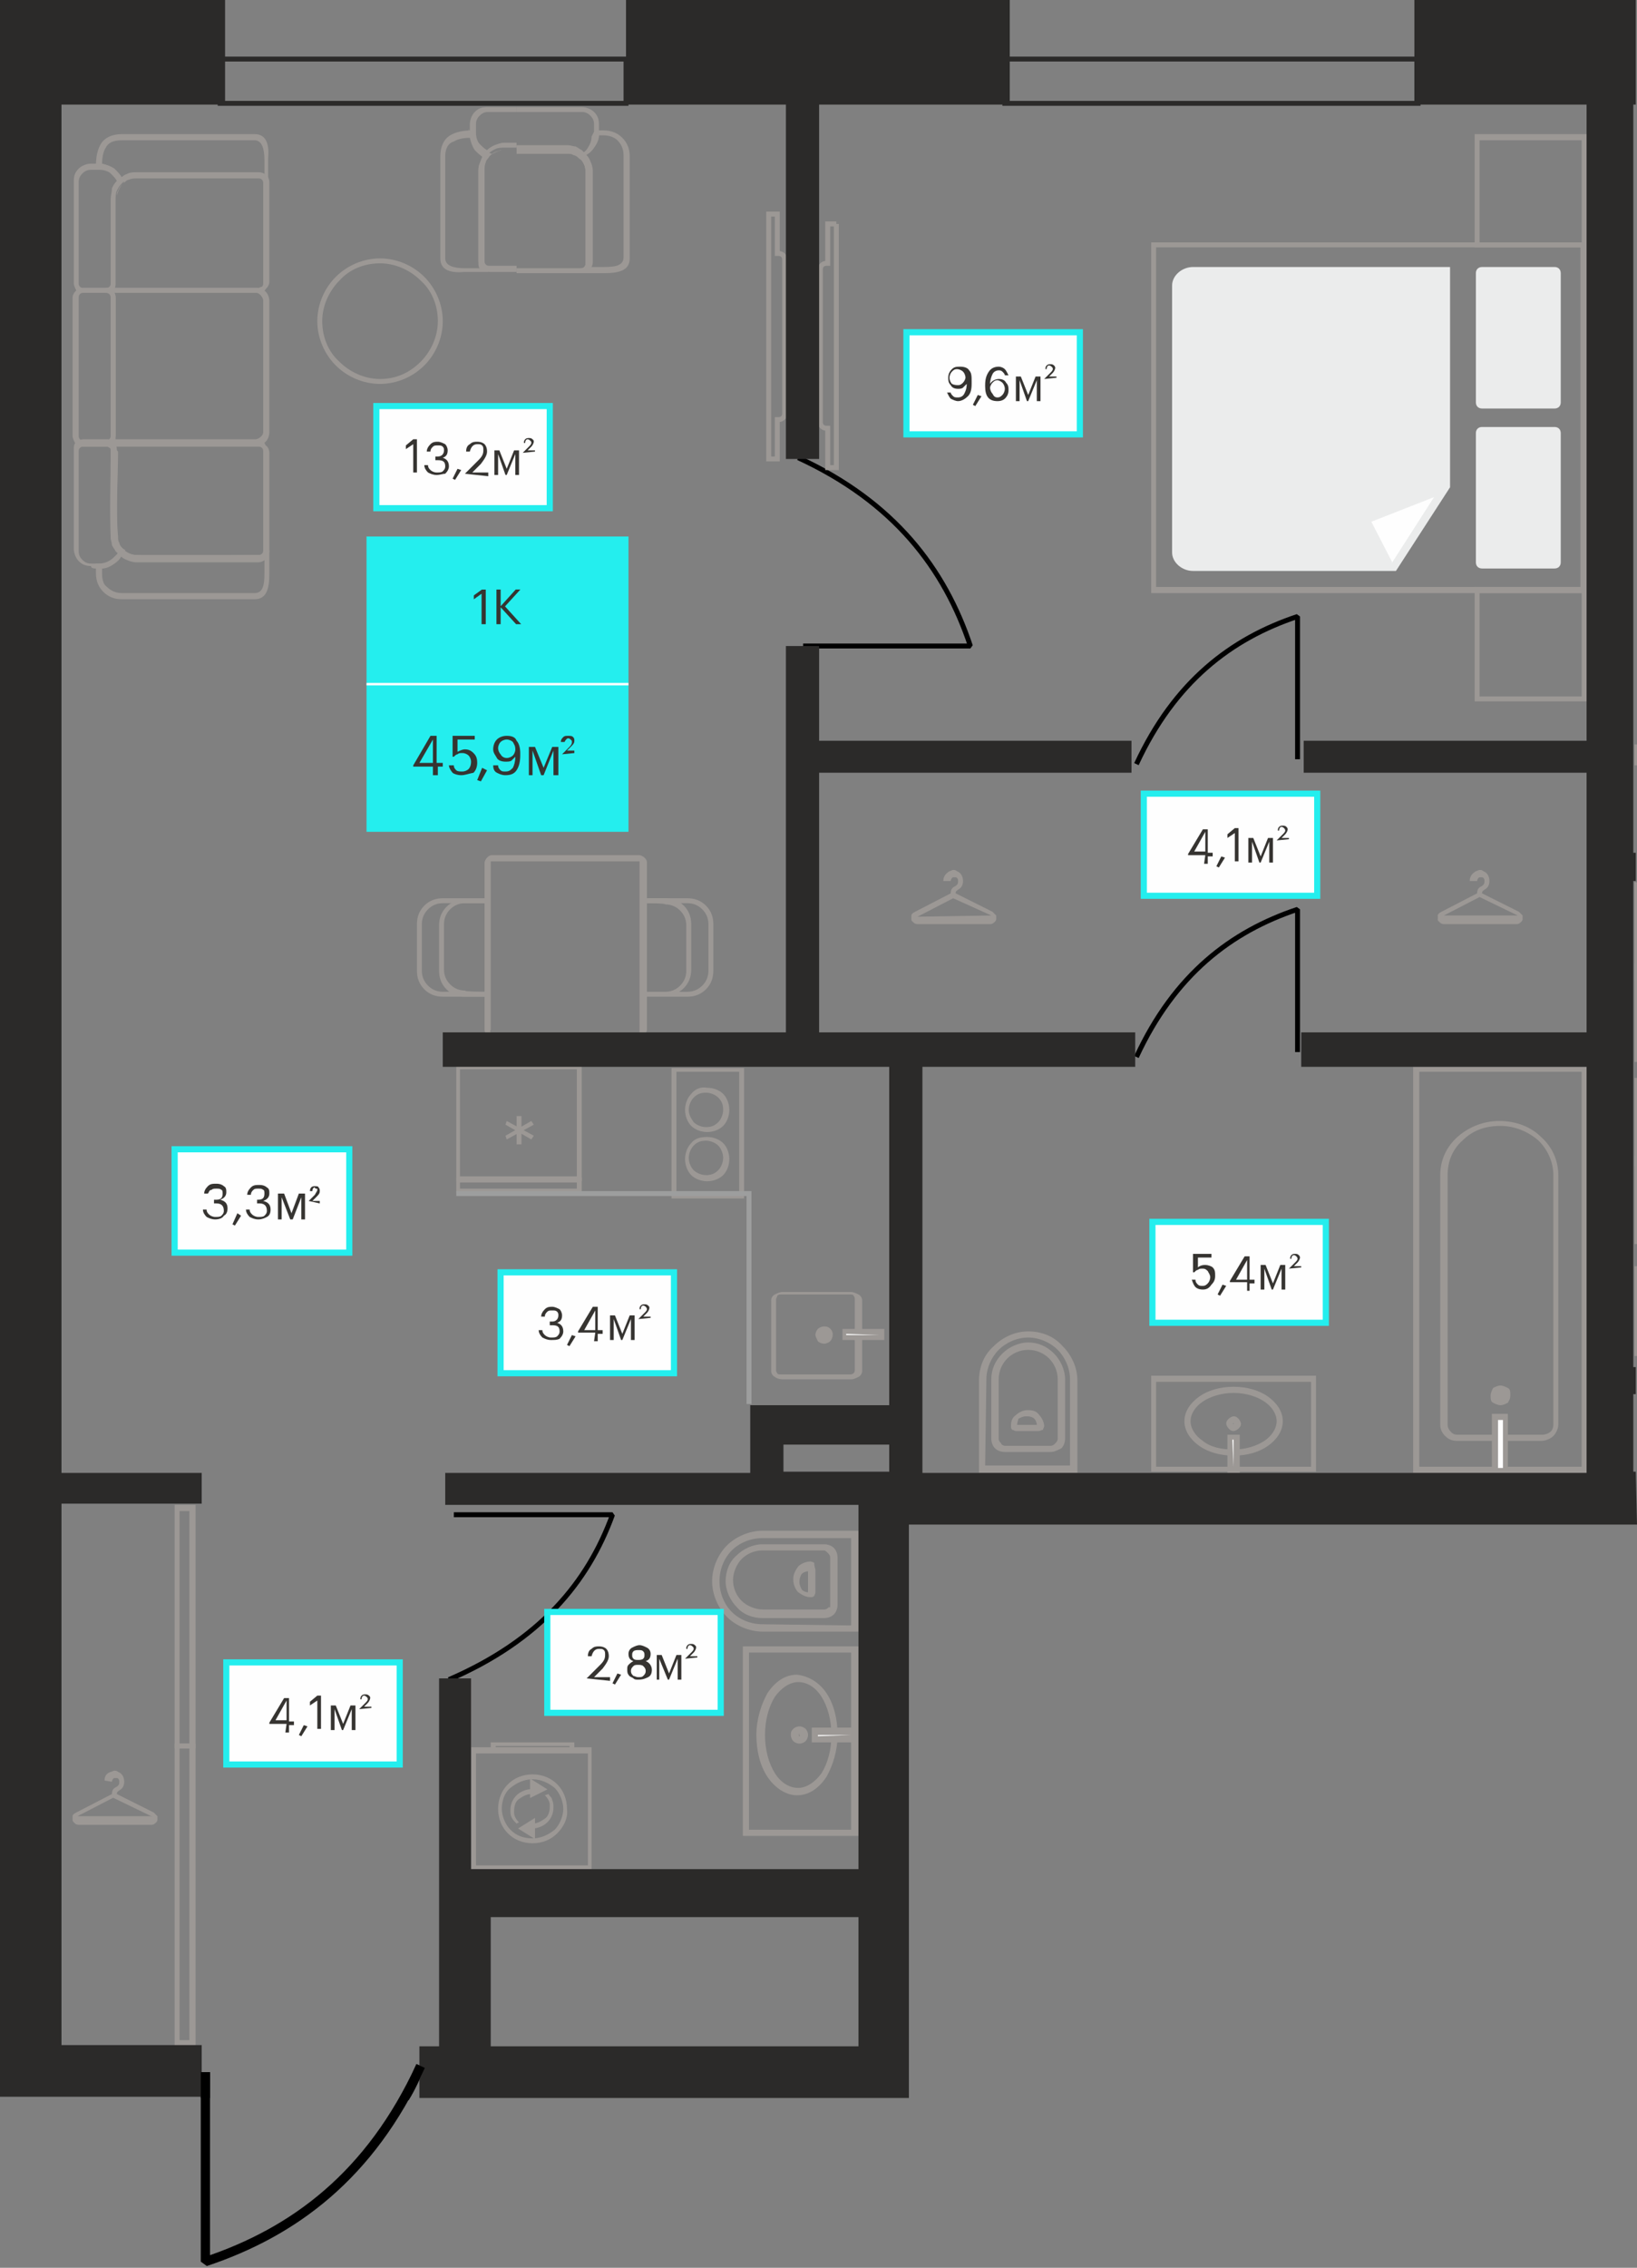 <?xml version="1.0" encoding="UTF-8"?><svg id="_Слой_1" data-name="Слой 1" xmlns="http://www.w3.org/2000/svg" xmlns:xodm="http://www.corel.com/coreldraw/odm/2003" version="1.1" viewBox="0 0 133.1 184.3"><rect x="0" y="0" width="133.1" height="184.3" fill="#808080" stroke="none"/><defs><style>.cls-1 {
        fill: #24eeee;
      }

      .cls-1, .cls-2, .cls-3, .cls-4, .cls-5, .cls-6, .cls-7 {
        stroke-width: 0px;
      }

      .cls-8 {
        stroke-width: .75px;
      }

      .cls-8, .cls-9, .cls-10, .cls-11 {
        fill: none;
        stroke-miterlimit: 1.553;
      }

      .cls-8, .cls-11 {
        stroke: #000;
      }

      .cls-2 {
        fill: #2b2a29;
      }

      .cls-2, .cls-3, .cls-5 {
        fill-rule: evenodd;
      }

      .cls-9, .cls-12 {
        stroke: #9c9895;
      }

      .cls-9, .cls-12, .cls-10, .cls-11 {
        stroke-width: .4px;
      }

      .cls-3, .cls-7, .cls-13, .cls-14 {
        fill: #fefefe;
      }

      .cls-4 {
        fill: #363431;
      }

      .cls-12, .cls-6 {
        fill: #9c9895;
      }

      .cls-12, .cls-13, .cls-14 {
        stroke-miterlimit: 10;
      }

      .cls-10 {
        stroke: #9d9e9e;
      }

      .cls-5 {
        fill: #ebecec;
      }

      .cls-15 {
        isolation: isolate;
      }

      .cls-13 {
        stroke-width: .5px;
      }

      .cls-13, .cls-14 {
        stroke: #24eeee;
      }

      .cls-14 {
        stroke-width: .5px;
      }</style></defs><g id="_Слой_1-2" data-name="Слой_1"><g id="_2651335973088" data-name=" 2651335973088"><g><path class="cls-2" d="M18.1,8.2h32.6v-3.2H18.1v3.2ZM17.7,8.6h33.4v-4H17.7v4Z"/><path class="cls-2" d="M81.9,8.2h33.1v-3.2h-33.1v3.2ZM81.5,8.6h34v-4h-34v4Z"/></g><path class="cls-8" d="M16.7,168.4v2.1M32.9,170.5c.5-.8.9-1.7,1.3-2.6"/><path class="cls-11" d="M36.9,123.1h12.9c-2,5.5-5.9,10.2-13.3,13.4"/><path class="cls-11" d="M65.3,52.5h13.6c-2.1-6.3-6.2-11.7-14-15.3"/><path class="cls-11" d="M105.5,61.7v-11.6c-5.4,1.8-10,5.3-13.1,12"/><path class="cls-11" d="M105.5,85.5v-11.6c-5.4,1.8-10,5.3-13.1,12"/><polygon class="cls-6" points="0 66.3 0 66.3 0 68 0 68 0 66.3"/><g><path class="cls-6" d="M128.6,48.2h-8.3v8.4h8.3v-8.4ZM120.1,47.7h9v9.3h-9.2v-9.3c-.1,0,.2,0,.2,0Z"/><path class="cls-6" d="M128.6,11.4h-8.3v8.3h8.3v-8.3ZM120.1,10.9h9v9.2h-9.2v-9.2c-.1,0,.2,0,.2,0Z"/><path class="cls-6" d="M128.6,20.1h-34.6v27.6h34.5v-27.6h.1ZM93.8,19.7h35.2v28.5h-35.4v-28.5h.2Z"/><path class="cls-5" d="M126.4,46.2h-5.9c-.3,0-.5-.2-.5-.5v-10.5c0-.3.2-.5.5-.5h5.9c.3,0,.5.2.5.5v10.5c0,.3-.2.5-.5.5Z"/><path class="cls-5" d="M126.4,33.2h-5.9c-.3,0-.5-.2-.5-.5v-10.5c0-.3.2-.5.5-.5h5.9c.3,0,.5.2.5.5v10.5c0,.3-.2.5-.5.5Z"/><path class="cls-5" d="M113.5,46.4h-16.5c-.9,0-1.7-.7-1.7-1.5v-21.7c0-.8.8-1.5,1.7-1.5h20.9v17.9l-4.4,6.8h0Z"/><path class="cls-3" d="M113.2,45.7l3.4-5.3-5.1,2,1.7,3.3c-.1.1,0,.1,0,0h0Z"/></g><g><path class="cls-6" d="M128.8,119.7h-13.9v-33h14.1v33h-.2ZM115.4,119.2h13.2v-32.1h-13.2v32.1h0Z"/><path class="cls-6" d="M121.9,91.1h0c1.4,0,2.6.5,3.4,1.3.9.8,1.4,1.9,1.4,3.1v20.3c0,.3-.2.7-.4.9s-.6.4-1,.4h-6.8c-.4,0-.7-.1-1-.4-.2-.2-.4-.5-.4-.9v-20.3c0-1.2.5-2.3,1.4-3.1.9-.8,2.1-1.3,3.4-1.3h0ZM122,91.5h0c-1.3,0-2.3.4-3.1,1.2-.8.7-1.2,1.7-1.2,2.8v20.3c0,.2.1.4.3.6.2.2.4.2.6.2h6.8c.2,0,.5-.1.6-.2.2-.1.3-.4.3-.6v-20.3c0-1.1-.5-2.1-1.2-2.8-.8-.7-1.9-1.2-3.1-1.2h0Z"/><polygon class="cls-3" points="121.6 119.4 121.6 115.1 122.4 115.1 122.4 119.4 121.6 119.4"/><path class="cls-6" d="M121.3,119.4v-4.5h1.3v4.7h-1.3v-.2ZM121.8,115.4v3.9h.4v-3.9h-.4Z"/><path class="cls-6" d="M122.6,113.4c0-.3-.3-.6-.6-.6s-.6.3-.6.6.3.6.6.6c.3-.1.6-.3.6-.6Z"/><path class="cls-6" d="M122.3,113.4c0-.1,0-.2-.1-.2-.1-.1-.2-.1-.3-.1-.1,0-.2,0-.3.1q-.1.1-.1.2c0,.1,0,.2.1.2.1.1.2.1.3.1.1,0,.2,0,.3-.1.1,0,.1-.1.1-.2h0ZM122.6,112.8c.2.1.2.3.2.6s-.1.4-.2.6c-.2.1-.4.2-.6.2s-.4-.1-.6-.2-.2-.3-.2-.6c0-.2.1-.4.2-.6.2-.1.4-.2.6-.2.2,0,.4.1.6.2h0Z"/></g><g><path class="cls-6" d="M87.2,119.7h-7.6v-7.5c0-1.1.4-2.1,1.2-2.8.7-.7,1.7-1.2,2.8-1.2s2.1.4,2.8,1.2c.7.7,1.2,1.7,1.2,2.8v7.5h-.4ZM80.1,119.1h6.9v-7c0-.9-.4-1.8-1-2.4s-1.5-1-2.4-1-1.8.4-2.4,1-1,1.5-1,2.4l-.1,7h0Z"/><path class="cls-6" d="M85.4,118h-3.7c-.3,0-.6-.1-.8-.3s-.3-.5-.3-.8v-4.8c0-.8.3-1.5.9-2.1.5-.5,1.3-.9,2.1-.9s1.5.3,2.1.9c.5.5.9,1.3.9,2.1v4.8c0,.3-.1.6-.3.8-.4.2-.6.3-.9.3h0ZM81.7,117.5h3.7c.2,0,.3-.1.4-.2s.2-.2.2-.4v-4.8c0-.7-.3-1.3-.7-1.7s-1-.7-1.7-.7-1.3.3-1.7.7-.7,1-.7,1.7v4.8c0,.2.1.3.2.4,0,.1.2.2.3.2h0Z"/><path class="cls-6" d="M84.4,116.3h-1.8c-.1,0-.2-.1-.3-.1-.1-.1-.1-.2-.1-.3h0c0-.4.1-.7.4-.9.2-.2.6-.4.9-.4h.1c.4,0,.7.1.9.4.2.2.4.6.4.9h0c0,.1-.1.2-.1.3-.1,0-.2.1-.4.1h0ZM82.7,115.8h1.6c0-.2-.1-.4-.2-.5s-.3-.2-.6-.2h-.1c-.2,0-.4.1-.6.2,0,.1-.1.3-.1.5h0Z"/></g><g><path class="cls-6" d="M106.6,119.2v-6.9h-12.6v6.9h12.6ZM107,112.1v7.5h-13.4v-7.8h13.4v.3Z"/><path class="cls-6" d="M100.3,117.8c1,0,1.9-.3,2.5-.7.6-.4,1-1,1-1.6s-.4-1.2-1-1.6-1.5-.7-2.5-.7-1.9.3-2.5.7c-.6.4-1,1-1,1.6s.4,1.2,1,1.6c.6.5,1.5.7,2.5.7ZM103.1,117.5c-.7.5-1.7.8-2.8.8s-2.1-.3-2.8-.8c-.7-.5-1.2-1.2-1.2-2s.5-1.5,1.2-2,1.7-.8,2.8-.8,2.1.3,2.8.8c.7.5,1.2,1.2,1.2,2,0,.8-.5,1.5-1.2,2Z"/><polygon class="cls-3" points="100.6 119.4 100.6 116.8 100 116.8 100 119.4 100.6 119.4"/><path class="cls-6" d="M100.3,119.2v-2.2h-.1l.1,2.2h0ZM100.8,116.8v2.9h-1v-3.1h1v.2Z"/><path class="cls-6" d="M100.7,115.7c0-.2-.2-.4-.4-.4s-.4.2-.4.4.2.4.4.4.4-.2.4-.4ZM100.4,115.7c0,.1-.1.1,0,0-.1.1-.2,0-.2,0,0,0,0-.1.2,0-.1-.1,0,0,0,0Z"/><path class="cls-6" d="M100.7,115.3c.1.1.2.3.2.4,0,.2-.1.3-.2.4s-.3.2-.4.2c-.2,0-.3-.1-.4-.2s-.2-.3-.2-.4c0-.2.1-.3.2-.4s.3-.2.4-.2c.2,0,.3.1.4.2h0ZM100.4,115.8h0ZM100.4,115.8h0ZM100.3,115.8h0s.1,0,0,0h0ZM100.3,115.7h0c-.1.1,0,.1,0,0h0ZM100.3,115.7h0ZM100.3,115.7h0c-.1-.1-.1,0,0,0-.1,0,0,0,0,0ZM100.3,115.7h0c.1,0,.1-.1,0,0h0ZM100.3,115.7h0c0-.1-.1-.1,0,0h0ZM100.2,115.6h0ZM100.3,115.7h0ZM100.4,115.6s-.1,0,0,0h0ZM100.4,115.8s0-.1,0,0h0ZM100.3,115.7h0c-.1,0-.1.1,0,0-.1.1,0,0,0,0Z"/></g><g><path class="cls-6" d="M69.8,124.7v7.9h-7.8c-1.1,0-2.2-.5-2.9-1.2s-1.2-1.8-1.2-2.9.5-2.2,1.2-2.9c.7-.7,1.8-1.2,2.9-1.2h7.8v.3h0ZM69.2,132.1v-7.1h-7.2c-1,0-1.9.4-2.5,1s-1,1.5-1,2.5.4,1.9,1,2.5,1.5,1,2.5,1l7.2.1h0Z"/><path class="cls-6" d="M68.1,126.6v3.8c0,.3-.1.6-.3.8-.2.2-.5.3-.8.3h-5c-.8,0-1.6-.3-2.1-.9-.5-.5-.9-1.3-.9-2.1s.3-1.6.9-2.1c.5-.5,1.3-.9,2.1-.9h5c.3,0,.6.1.8.3.2.2.3.5.3.8h0ZM67.5,130.4v-3.8c0-.2-.1-.3-.2-.4s-.2-.2-.3-.2h-5c-.7,0-1.3.3-1.7.7-.4.4-.7,1.1-.7,1.7,0,.7.3,1.3.7,1.7s1.1.7,1.7.7h5c.2,0,.3-.1.4-.2.1.1.1 0.0.1-.2h0Z"/><path class="cls-6" d="M66.3,127.6v1.8c0,.1-.1.3-.1.3-.1.1-.2.1-.3.1h0c-.4,0-.7-.2-1-.4-.2-.2-.4-.6-.4-1v-.1c0-.4.2-.7.4-1,.2-.2.6-.4,1-.4h0c.1,0,.3.1.3.1,0,.3.1.5.1.6h0ZM65.7,129.4v-1.7c-.2,0-.4.1-.5.2s-.2.4-.2.6v.1c0,.2.1.4.2.6.1.1.3.2.5.2h0Z"/></g><g><path class="cls-6" d="M69.2,134.3h-8.3v14.4h8.3v-14.4ZM60.6,133.8h9.2v15.4h-9.4v-15.4h.2Z"/><path class="cls-6" d="M67.6,141c0-1.2-.3-2.3-.8-3.1s-1.2-1.2-1.9-1.2-1.4.5-1.9,1.2c-.5.8-.8,1.9-.8,3.1s.3,2.3.8,3.1,1.2,1.2,1.9,1.2,1.4-.5,1.9-1.2c.5-.8.8-1.9.8-3.1ZM67.2,137.6c.6.9.9,2.1.9,3.4s-.4,2.5-.9,3.4c-.6.9-1.4,1.5-2.4,1.5-.9,0-1.8-.6-2.4-1.5-.6-.9-.9-2.1-.9-3.4s.4-2.5.9-3.4c.6-.9,1.4-1.5,2.4-1.5.9.1,1.8.6,2.4,1.5Z"/><polygon class="cls-3" points="69.5 140.7 66.3 140.7 66.3 141.3 69.5 141.3 69.5 140.7"/><path class="cls-6" d="M69.2,141h-2.7v.1l2.7-.1h0ZM66.3,140.4h3.5v1.2h-3.8v-1.2h.3Z"/><path class="cls-6" d="M65,140.6c-.2,0-.4.2-.4.4s.2.4.4.4.4-.2.4-.4-.2-.4-.4-.4ZM65,140.9s.1.1,0,0q.1.2,0,.2t0-.2c-.1.1-.1,0,0,0Z"/><path class="cls-6" d="M64.5,140.5c.1-.1.3-.2.5-.2s.4.1.5.2c.1.1.2.3.2.5s-.1.4-.2.5-.3.2-.5.2-.4-.1-.5-.2c-.1-.1-.2-.3-.2-.5s0-.3.2-.5h0ZM65.1,140.9h0ZM65.1,140.9h0ZM65.1,141h0s0-.1,0,0h0ZM65,141l.1.1-.1-.1c.2,0,0,0,0,0ZM65,141l.1.1-.1-.1ZM65,141l-.1.1h.1v-.1ZM65,141v-.2h-.1l.1.2-.1-.1.1.1h0c.1,0,0,0,0,0ZM65,141h-.2v.1l.2-.1h0ZM64.9,141.1l.1-.1-.1.1ZM65,141l.1-.1-.1.1ZM64.9,140.9v.1h.1l-.1-.1.1.1-.1-.1h0ZM65.1,140.9h0ZM65,141v.2h.1l-.1-.2Z"/></g><g><path class="cls-6" d="M38.7,151.6h9.1v-9.1h-9.1s0,9.1,0,9.1ZM47.9,151.9h-9.6v-9.9h9.8v9.9h-.2Z"/><path class="cls-6" d="M43.3,149.4c.7,0,1.3-.3,1.8-.7.4-.4.7-1.1.7-1.7s-.3-1.3-.7-1.7c-.5-.4-1.1-.7-1.8-.7s-1.3.3-1.8.7-.7,1.1-.7,1.7.3,1.3.7,1.7c.5.5,1.1.7,1.8.7h0ZM45.3,149c-.5.5-1.2.8-2,.8s-1.5-.3-2-.8-.8-1.2-.8-2,.3-1.5.8-2,1.2-.8,2-.8,1.5.3,2,.8.8,1.2.8,2c.1.8-.3,1.5-.8,2h0Z"/><path class="cls-6" d="M42,148.2c-.2-.2-.3-.3-.4-.5-.1-.2-.1-.4-.1-.6,0-.5.2-.9.5-1.2s.8-.5,1.2-.5v.4c-.4,0-.7.2-1,.4s-.4.6-.4,1c0,.2,0,.3.1.5s.2.3.3.4l-.2.1h0ZM44.6,145.8c.1.2.3.3.3.5.1.2.1.4.1.6,0,.5-.2.9-.5,1.2s-.8.5-1.2.5v-.4c.4,0,.7-.2,1-.4s.4-.6.4-1c0-.2,0-.3-.1-.5s-.2-.3-.3-.4l.3-.1h0Z"/><path class="cls-6" d="M40.3,142h6v-.1h-6v.1ZM46.5,142.4h-6.6v-.8h6.8v.8h-.2Z"/><polygon class="cls-12" points="43.3 144.9 43.3 145.8 44.1 145.4 43.3 144.9"/><polygon class="cls-12" points="43.3 148.1 42.5 148.6 43.3 149.1 43.3 148.1"/></g><path class="cls-6" d="M76.7,71.6c0-.4.2-.6.5-.8.1,0,.2-.1.3-.1.1,0,.2,0,.3.1.3.1.5.4.5.8s-.2.6-.4.7c-.1.1-.2.1-.2.3l3,1.5.3.3v.3c0,.1-.1.2-.1.2-.1.1-.2.2-.4.2h-5.9c-.2,0-.3-.1-.4-.2s-.1-.1-.1-.2v-.3c0-.1.1-.2.3-.3l2.9-1.5c0-.4.2-.5.4-.6.1-.1.2-.1.2-.4,0-.2-.1-.3-.2-.3h-.2c-.1,0-.2.2-.2.3h-.6ZM80.6,74.4l-3.1-1.4-2.9,1.5h0l6-.1h0q0,.1,0,0h0q0,.1,0,0h0Z"/><path class="cls-6" d="M36,26.1c0,1.4-.6,2.7-1.5,3.6s-2.2,1.5-3.6,1.5-2.7-.6-3.6-1.5-1.5-2.2-1.5-3.6.6-2.7,1.5-3.6,2.2-1.5,3.6-1.5,2.7.6,3.6,1.5,1.5,2.2,1.5,3.6h0ZM34.2,29.4c.8-.8,1.4-2,1.4-3.3s-.5-2.5-1.4-3.3c-.8-.8-2-1.4-3.3-1.4s-2.5.5-3.3,1.4c-.8.8-1.4,2-1.4,3.3s.5,2.5,1.4,3.3c.8.8,2,1.4,3.3,1.4s2.4-.5,3.3-1.4Z"/><g><path class="cls-6" d="M52,84.3h-12c-.1,0-.3-.1-.4-.2-.1-.1-.2-.2-.2-.4v-13.6c0-.1.1-.3.2-.4.1-.1.2-.2.4-.2h12c.1,0,.3.1.4.2.1.1.2.2.2.4v13.6c0,.1-.1.3-.2.4-.2.1-.3.2-.4.2h0ZM39.9,83.9h12.1v-13.9h-12.1v13.7q-.1.1,0,.2h0Z"/><g id="_2646449695344" data-name=" 2646449695344"><path class="cls-6" d="M39.8,73.2v7.8h-3.8c-.6,0-1.1-.2-1.5-.6s-.6-.9-.6-1.5v-3.8c0-.6.2-1.1.6-1.5.4-.4.9-.6,1.5-.6h3.8v.2h0ZM39.4,80.6v-7.2h-3.4c-.5,0-.9.2-1.2.5s-.5.7-.5,1.2v3.8c0,.5.2.9.5,1.2.3.3.7.5,1.2.5h3.4Z"/><path class="cls-6" d="M39.8,73.2v7.8h-2c-.6,0-1.1-.2-1.5-.6s-.6-.9-.6-1.5v-3.7c0-.6.2-1.1.6-1.5s.9-.6,1.5-.6l2,.1c0-.2,0,0,0,0ZM39.4,80.6v-7.2h-1.6c-.5,0-.9.2-1.2.5s-.5.7-.5,1.2v3.7c0,.5.2.9.5,1.2.3.3.7.5,1.2.5,0,.1,1.6.1,1.6.1Z"/><path class="cls-6" d="M52.5,73.4v7.2h3.4c.5,0,.9-.2,1.2-.5s.5-.7.5-1.2v-3.8c0-.5-.2-.9-.5-1.2-.3-.3-.7-.5-1.2-.5h-3.4ZM52.1,80.8v-7.8h3.8c.6,0,1.1.2,1.5.6s.6.9.6,1.5v3.8c0,.6-.2,1.1-.6,1.5s-.9.6-1.5.6h-3.8v-.2h0Z"/><path class="cls-6" d="M52.5,73.4v7.2h1.6c.5,0,.9-.2,1.2-.5s.5-.7.5-1.2v-3.7c0-.5-.2-.9-.5-1.2-.3-.3-.7-.5-1.2-.5,0-.1-1.6-.1-1.6-.1ZM52.1,80.8v-7.8h2c.6,0,1.1.2,1.5.6s.6.9.6,1.5v3.7c0,.6-.2,1.1-.6,1.5-.4.4-.9.6-1.5.6l-2-.1h0Z"/></g></g><path class="cls-9" d="M62.5,17.4v19.9h.7v-3.2h.1c.3,0,.5-.2.5-.5v-12.5c0-.3-.2-.5-.5-.5h-.1v-3.2h-.7Z"/><path class="cls-9" d="M68,18.2v19.8h-.7v-3.2h-.1c-.3,0-.5-.2-.5-.5v-12.4c0-.3.2-.5.5-.5h.1v-3.2h.7Z"/><path class="cls-6" d="M119.5,71.6c0-.4.2-.6.5-.8.1,0,.2-.1.3-.1.1,0,.2,0,.3.1.3.1.5.4.5.8s-.2.6-.4.7c-.1.1-.2.1-.2.3l3,1.5.3.3v.3c0,.1-.1.2-.1.2-.1.1-.2.2-.4.2h-5.9c-.2,0-.3-.1-.4-.2s-.1-.1-.1-.2v-.3c0-.1.1-.2.3-.3l2.9-1.5c0-.4.2-.5.4-.6.1-.1.2-.1.2-.4,0-.2-.1-.3-.2-.3h-.2c-.1,0-.2.2-.2.3h-.6ZM123.4,74.4l-3.1-1.5-2.9,1.5h6q0,.1,0,0h0q0,.1,0,0h0Z"/><g><g id="_2646449695872" data-name=" 2646449695872"><path class="cls-6" d="M55,87.1h5.1v9.9h-5.1v-9.9ZM60.3,86.8h-5.7v10.6h5.9v-10.6h-.2Z"/><path class="cls-6" d="M56,94.1c0-.4.2-.8.4-1,.3-.3.6-.4,1-.4s.8.2,1,.4.4.6.4,1-.2.8-.4,1c-.3.3-.6.4-1,.4s-.8-.2-1-.4c-.2-.2-.4-.6-.4-1h0ZM56.2,92.9c-.3.3-.5.8-.5,1.3s.2,1,.5,1.3.8.5,1.3.5,1-.2,1.3-.5.5-.8.5-1.3-.2-1-.5-1.3-.8-.5-1.3-.5-1,.1-1.3.5h0Z"/><path class="cls-6" d="M56,90.2c0-.4.2-.8.4-1,.3-.3.6-.4,1-.4s.8.2,1,.4c.3.3.4.6.4,1s-.2.8-.4,1c-.3.3-.6.4-1,.4s-.8-.2-1-.4c-.2-.3-.4-.6-.4-1ZM56.2,88.9c-.3.3-.5.8-.5,1.3s.2,1,.5,1.3.8.5,1.3.5,1-.2,1.3-.5.5-.8.5-1.3-.2-1-.5-1.3-.8-.5-1.3-.5c-.5-.1-1,.1-1.3.5Z"/></g><g id="_2646449694144" data-name=" 2646449694144"><path class="cls-6" d="M46.9,95.6v-8.7h-9.5v8.7h9.5ZM47.3,86.7v9.3h-10.2v-9.5h10.2v.2Z"/><path class="cls-6" d="M46.9,96.1h-9.5v.5h9.5v-.5ZM37.3,95.7h10v1.3h-10.2v-1.3h.2Z"/><polygon class="cls-6" points="41.1 92.3 43.2 91.1 43.4 91.4 41.2 92.6 41.1 92.3"/><polygon class="cls-6" points="41.2 91.1 43.4 92.3 43.2 92.6 41.1 91.4 41.2 91.1"/><polygon class="cls-6" points="42 93 42 90.7 42.4 90.7 42.4 93 42 93"/></g><g id="_2646449695920" data-name=" 2646449695920"><path class="cls-6" d="M63.6,112.1h5.6c.2,0,.4-.1.6-.2s.3-.3.3-.5v-5.7c0-.2-.1-.4-.3-.5-.2-.1-.4-.2-.6-.2h-5.6c-.2,0-.4.1-.6.2-.2.1-.3.3-.3.5v5.7c0,.2.1.4.3.5.1.1.4.2.6.2ZM69.1,111.7h-5.6c-.1,0-.3,0-.3-.1-.1-.1-.1-.2-.1-.3v-5.7c0-.1.1-.2.1-.3.1-.1.2-.1.3-.1h5.6c.1,0,.3,0,.3.1.1.1.1.2.1.3v5.7c0,.1,0,.2-.1.3,0,0-.1.1-.3.1Z"/><path class="cls-6" d="M67.1,109c-.3,0-.6-.3-.6-.6s.3-.6.6-.6.6.3.6.6c-.1.4-.3.6-.6.6Z"/><path class="cls-6" d="M67.1,108.8c-.1,0-.2,0-.3-.1-.1-.1-.1-.2-.1-.3,0-.1,0-.2.1-.3.1-.1.2-.1.3-.1s.2,0,.3.1c.1.1.1.2.1.3,0,.1,0,.2-.1.3-.1.1-.2.1-.3.1ZM66.5,109c.1.1.3.2.5.2s.4-.1.5-.2.2-.3.2-.5-.1-.4-.2-.5-.3-.2-.5-.2-.4.1-.5.2-.2.3-.2.5c0,.1.1.3.2.5h0Z"/><polygon class="cls-3" points="68.7 108.7 71.7 108.7 71.7 108.2 68.7 108.2 68.7 108.7"/><path class="cls-6" d="M68.7,108.9h3.2v-.9h-3.4v.9h.2ZM71.5,108.5h-2.7v-.1l2.7.1h0Z"/></g></g><g><path class="cls-6" d="M7.8,46v.6c0,.6.2,1.1.6,1.5.4.4.9.6,1.5.6h10.8c1,0,1.2-.9,1.2-2.1v-1.9h-.4c0,.1,0,.2-.1.3s-.2.1-.3.1c-3,0-7.3.3-10,0-.6,0-1-.4-1-.4l-.2-.2-.1.3c-.3.2-.5.5-.8.7s-.6.3-1,.3h-.2v.2h0ZM8.3,46.6v-.4c.4,0,.7-.2,1-.4s.5-.4.6-.7c.2.2.6.4,1.1.4,3.1.2,7,0,10.3,0h0q.1,0,.2-.1v1.2c0,.9-.1,1.6-.8,1.6h-10.8c-.5,0-.9-.2-1.2-.5-.3-.2-.4-.6-.4-1.1h0Z"/><path class="cls-6" d="M20.7,10.9h-10.8c-.8,0-1.4.3-1.7.8s-.4,1.1-.4,1.8v.2h.2c.4,0,.7.1,1,.3s.5.5.6.8l.1.3.2-.2c.2-.2.4-.3.6-.4.2-.1.4-.1.6-.1h9.9c.1,0,.2,0,.3.1.1.1.1.2.1.3h.4v-1.9c.1-1.1-.1-2-1.1-2h0ZM9.9,11.4h10.8c.6,0,.8.7.8,1.6v1.2c-.2-.1-.3-.2-.5-.2h-9.9c-.2,0-.5,0-.7.1s-.3.1-.5.3c-.2-.3-.4-.5-.6-.7-.3-.2-.6-.3-1-.4,0-.5.1-1,.3-1.3.2-.4.6-.6,1.3-.6Z"/><path class="cls-6" d="M8.6,35.8h-1.8c-.1,0-.2,0-.3-.1-.1-.1-.1-.2-.1-.3v-11.2c0-.1,0-.2.1-.3.1-.1.2-.1.3-.1h1.8c.1,0,.2,0,.3.1.1.1.1.2.1.3v11.2c0,.1,0,.2-.1.3-.1.1-.2.1-.3.1ZM6.8,36.3h1.8c.2,0,.4-.1.6-.2.2-.2.2-.4.2-.6v-11.3c0-.2-.1-.4-.2-.6-.2-.2-.4-.2-.6-.2h-1.8c-.2,0-.4.1-.6.2-.2.2-.3.4-.3.6v11.2c0,.2.1.4.2.6.2.2.4.3.7.3Z"/><path class="cls-6" d="M20.8,23.4h-12.2v.4c.1,0,.2,0,.3.1.1.1.1.2.1.3v11.2c0,.1,0,.2-.1.3s-.2.1-.3.1v.4h12.2c.3,0,.6-.1.8-.3.2-.2.3-.5.3-.8v-10.6c0-.3-.1-.6-.3-.8s-.5-.3-.8-.3h0ZM9.3,23.8h11.5c.2,0,.3.1.4.2s.2.3.2.4v10.7c0,.2-.1.3-.2.4-.1.1-.3.2-.4.2h-11.5c.1-.1.1-.3.1-.4v-11.1c0-.1,0-.3-.1-.4h0Z"/><path class="cls-6" d="M21,23.4h-11.7c0,.1-.1.1-.1.2-.2.2-.4.2-.6.2h12.4c.2,0,.5-.1.6-.3.2-.2.3-.4.3-.6v-8.1c0-.2-.1-.5-.3-.6-.1-.1-.3-.2-.6-.2h-9.9c-.3,0-.5.1-.8.2-.2.1-.3.1-.4.2,0,.1.1.2.1.3l.1.1-.1.1c.2-.1.3-.3.5-.3.2-.1.4-.1.6-.1h9.9c.1,0,.2,0,.3.1.1.1.1.2.1.3v8.1c0,.1,0,.2-.1.3-.1,0-.2.1-.3.1h0ZM9.5,15.9c.1-.4.3-.8.5-1-.2.2-.3.3-.4.6-.1.1-.1.3-.1.4h0Z"/><path class="cls-6" d="M8,13.3h-.6c-.4,0-.8.2-1,.4-.3.3-.4.6-.4,1v8.3c0,.2.1.4.2.6.2.2.4.2.6.2h1.8c.2,0,.4-.1.6-.2.2-.2.2-.4.2-.6v-6.8c0-.2,0-.5.1-.7s.2-.4.4-.6l.1-.1v-.1c-.1-.4-.4-.7-.8-1-.3-.2-.7-.4-1.2-.4h0ZM7.7,13.8h.4c.3,0,.7.1.9.3s.4.4.5.6c-.2.2-.3.4-.4.6,0,.3-.1.6-.1.9v6.8c0,.1,0,.2-.1.3-.1.1-.2.1-.3.1h-1.8c-.1,0-.2,0-.3-.1-.1-.1-.1-.2-.1-.3v-8.2c0-.3.1-.5.3-.7.2-.2.4-.3.7-.3h.3Z"/><path class="cls-6" d="M8,45.8h-.6c-.3,0-.5-.1-.7-.3s-.3-.4-.3-.7v-8.1c0-.1,0-.2.1-.3s.2-.1.3-.1h1.8c.1,0,.2,0,.3.1.1,0,.1.1.1.3v6.8c0,.3.1.6.2.8.1.2.2.4.4.6-.1.3-.3.5-.5.6-.3.2-.6.3-.9.3-.1,0-.2,0-.2,0ZM7.7,46.2h.4c.4,0,.8-.1,1.2-.4.3-.2.6-.6.8-1l.1-.1-.2-.1c-.2-.2-.3-.3-.4-.6-.1-.2-.1-.4-.1-.7v-6.8c0-.2-.1-.4-.2-.6-.2-.2-.4-.2-.6-.2h-1.9c-.2,0-.4.1-.6.2-.2.2-.2.4-.2.6v8.1c0,.4.2.8.4,1,.3.3.6.4,1,.4,0,.2.3.2.3.2Z"/><path class="cls-6" d="M21,35.8h-12.4v.4c.1,0,.2,0,.3.1.1.1.1.2.1.4,0,2.3-.1,4.7,0,7h0c0,.2.1.4.1.6.1.2.2.3.3.5q.1.1.2.2c.2.2.4.4.7.5.2.1.5.2.8.2h9.9c.2,0,.5-.1.6-.3.2-.2.3-.4.3-.6v-8c0-.2-.1-.5-.3-.6-.1-.3-.3-.4-.6-.4h0ZM9.3,36.3h11.7c.1,0,.2,0,.3.1.1.1.1.2.1.3v8c0,.1,0,.2-.1.3s-.2.1-.3.1h-9.9c-.2,0-.4,0-.6-.1-.2-.1-.4-.2-.5-.4l-.1-.1c-.1-.1-.2-.3-.2-.4-.1-.1-.1-.3-.1-.5-.2-2.1,0-4.8,0-6.9-.2-.2-.2-.3-.3-.4h0Z"/></g><g><path class="cls-6" d="M35.8,21v-8.3c0-.8.3-1.4.8-1.7s1.1-.4,1.8-.4h.2v.2c0,.4.1.7.3,1s.5.5.8.6l.3.1-.2.2c-.2.2-.3.4-.4.6-.1.2-.1.4-.1.6v7.4c0,.1,0,.2.1.3.1.1.2.1.3.1v.4h-1.9c-1.1.1-2-.1-2-1.1h0ZM36.2,12.7v8.3c0,.6.7.8,1.6.8h1.2c-.1-.1-.1-.3-.1-.4v-7.4c0-.2,0-.5.1-.7s.1-.3.3-.5c-.3-.2-.5-.4-.7-.6-.2-.3-.3-.6-.4-1-.5,0-1,.1-1.3.3-.4.1-.7.5-.7,1.2h0Z"/><path class="cls-6" d="M42,22.1h-2.2c-.2,0-.5-.1-.6-.3-.2-.2-.3-.4-.3-.6v-7.4c0-.3.1-.5.2-.8.1-.2.1-.3.2-.4.1,0,.2.1.3.1l.1.1.1-.1c-.1.2-.3.3-.3.5-.1.2-.1.4-.1.6v7.4c0,.1,0,.2.1.3.1.1.2.1.3.1h2.2v.5h0ZM40.8,12.2c-.4.1-.8.3-1,.5.2-.2.3-.3.6-.4.1,0,.2-.1.4-.1h0Z"/><path class="cls-6" d="M38.2,10.7v-.6c0-.4.2-.8.4-1,.3-.3.6-.4,1-.4h2.4v.4h-2.3c-.3,0-.5.1-.7.3s-.3.4-.3.7v.7c0,.3.1.7.3.9s.4.4.6.5c.2-.2.4-.3.6-.4.3-.1.5-.2.8-.2h1v.4h-1c-.2,0-.5,0-.7.1s-.4.2-.6.4l-.1.1-.1-.1c-.4-.1-.7-.4-1-.8-.2-.3-.4-.7-.4-1.2l.1.2h0Z"/><path class="cls-6" d="M48.5,10.6h.6c.6,0,1.1.2,1.5.6.4.4.6.9.6,1.5v8.3c0,1-.9,1.2-2.1,1.2h-1.9v-.4c.1,0,.2,0,.3-.1s.1-.2.1-.3c0-3,.3-4.7,0-7.5,0-.6-.4-1-.4-1l-.2-.2.3-.1c.3-.1.6-.3.8-.6s.3-.6.3-1v-.2l.1-.2h0ZM49.1,11h-.4c0,.4-.2.7-.4,1s-.4.5-.7.6c.2.2.4.6.4,1.1.2,3.1,0,4.5,0,7.8h0q0,.1-.1.2h1.2c.9,0,1.6-.1,1.6-.8v-8.3c0-.5-.2-.9-.5-1.2-.2-.2-.6-.4-1.1-.4h0Z"/><path class="cls-6" d="M48.3,10.7v-.6c0-.3-.1-.5-.3-.7s-.4-.3-.7-.3h-5.3v-.4h5.3c.4,0,.8.2,1,.4.3.3.4.6.4,1v.7c0,.4-.1.8-.4,1.2-.2.3-.6.6-1,.8l-.1.1-.1-.1c-.2-.2-.3-.3-.6-.4-.2-.1-.4-.1-.7-.1h-1.2v-.4h1.2c.3,0,.6.1.8.2.2.1.4.2.6.4.3-.1.5-.3.6-.5.2-.3.3-.6.3-.9l.2-.4h0Z"/><path class="cls-6" d="M42,11.8h4.2c.2,0,.4.1.6.1.2.1.3.2.5.3q.1.1.2.2c.2.2.4.4.5.7.1.2.2.5.2.8v7.4c0,.2-.1.5-.3.6-.2.2-.4.3-.6.3h-5.3v-.4h5.2c.1,0,.2,0,.3-.1s.1-.2.1-.3v-7.4c0-.2,0-.4-.1-.6-.1-.2-.2-.4-.4-.5l-.1-.1c-.1-.1-.3-.2-.4-.2-.1-.1-.3-.1-.5-.1h-4.1v-.7h0Z"/></g><polyline class="cls-10" points="37.1 97 60.9 97 60.9 114.1"/><g><path class="cls-6" d="M14.6,141.7v-18.9h.8v18.9h-.8ZM14.2,122.5v19.6h1.7v-19.8h-1.7v.2Z"/><path class="cls-6" d="M8.5,144.7c0-.4.2-.6.5-.7.1,0,.2-.1.3-.1s.2,0,.3.1c.3.1.5.4.5.8s-.2.6-.4.7c-.1.1-.2.1-.2.3l3,1.5c.1.1.2.2.3.3v.3c0,.1-.1.2-.1.2-.1.1-.2.2-.4.2h-5.9c-.2,0-.3-.1-.4-.2q-.1-.1-.1-.2v-.3c0-.1.1-.2.3-.3l2.9-1.5c0-.4.2-.5.4-.6.1-.1.2-.1.2-.4,0-.2-.1-.3-.2-.3h-.2c-.1,0-.2.2-.2.3l-.6-.1h0ZM12.3,147.6l-3.1-1.5-2.9,1.5h6c.1.1.1,0,0,0h0q.1,0,0,0h0Z"/><path class="cls-6" d="M14.6,142.1v23.7h.8v-23.7h-.8ZM14.2,166.1v-24.4h1.7v24.6h-1.7v-.2h0Z"/></g><g><polygon class="cls-6" points="133.1 101.1 132.9 101.1 132.9 87.6 133.1 87.6 133.1 101.1"/><polygon class="cls-3" points="133.1 94.6 133.1 94.6 133.1 94.1 133.1 94.1 133.1 94.6"/><polygon class="cls-6" points="133.1 94.8 132.9 94.8 132.9 93.9 133.1 93.9 133.1 94.8"/></g><polygon class="cls-6" points="132.9 110 132.9 102.9 133.1 102.9 133.1 110.2 132.9 110.2 132.9 110"/><polygon class="cls-6" points="133.1 62.2 133.1 62.2 133.1 60.5 132.9 60.5 132.9 62.2 133.1 62.2"/><g><polygon class="cls-6" points="132.9 86.1 132.9 71.7 133.1 71.7 133.1 86.3 132.9 86.3 132.9 86.1"/><polygon class="cls-6" points="133.1 79.7 132.9 79.7 132.9 78.3 133.1 78.3 133.1 79.7"/></g><path class="cls-2" d="M133.1,123.9h-59.2v46.6h-39.8v-4.2h1.6v-29.9h2.6v15.5h31.5v-29.6h-33.6v-2.6h24.8v-5.5h11.3v-27.5h-36.3v-2.8h27.9v-31.4h2.7v7.7h25.4v2.6h-25.4v21.1h25.7v2.8h-17.3v33h54v-33h-23.2v-2.8h23.2v-21.1h-23v-2.6h23V8.5h-14V0h18v8.5h-.2v60.8h.2v2.3h-.2v39.5h.2v2.2h-.2v6.3h.2l.1,4.3h0ZM16.5,119.7H5V8.5h13.3V0H0v170.4h16.4v-4.2H5v-44h11.4v-2.5h.1v-0ZM66.6,8.5v28.8h-2.7V8.5h-13V0h31.2v8.5h-15.5ZM72.3,117.4h-8.6v2.2h8.6c0,.1,0-2.2,0-2.2ZM69.8,155.8h-29.9v10.5h29.9v-10.5Z"/><g><g><polygon class="cls-13" points="44.7 41.3 30.6 41.3 30.6 33 44.7 33 44.7 41.3"/><path class="cls-4" d="M33.6,36.1l-.6.4v-.3l.6-.5h.3v2.7h-.3v-2.3h0ZM35.5,38.6c-.3,0-.5-.1-.7-.2-.2-.2-.3-.4-.3-.6h.3c0,.2.1.3.2.4s.3.2.5.2.4,0,.5-.1.2-.2.2-.4c0-.4-.2-.5-.6-.5h-.2v-.3h.2c.3,0,.5-.2.5-.5,0-.1,0-.2-.1-.3s-.2-.1-.4-.1-.3,0-.4.1c-.1.1-.2.2-.2.4h-.3c0-.2.1-.4.3-.6.2-.2.4-.2.6-.2s.4.1.6.2c.1.1.2.3.2.5,0,.3-.1.5-.4.6.3.1.5.3.5.7,0,.2-.1.4-.3.6-.2,0-.4.1-.7.1h0ZM36.8,38.9l.4-.8.3.1-.5.8-.2-.1h0ZM37.8,38.5l1.1-1.1c.3-.3.4-.5.4-.8,0-.2,0-.3-.1-.4-.1-.1-.2-.1-.4-.1-.3,0-.5.2-.6.6h-.3c0-.3.1-.5.3-.6.2-.2.4-.2.6-.2.3,0,.5.1.6.2.1.1.2.3.2.6s-.2.6-.5,1l-.7.7h1.3v.3l-1.9-.2h0ZM40.5,36.9v1.7h-.3v-2h.4l.6,1.5.6-1.5h.4v2h-.3v-1.7l-.7,1.7h-.1l-.6-1.7ZM42.5,36.8l.5-.5c.1-.1.2-.2.2-.3s0-.1-.1-.2c0,0-.1-.1-.2-.1s-.2.1-.2.3h-.1c0-.1,0-.2.1-.3s.2-.1.3-.1.2,0,.3.1.1.1.1.2-.1.3-.2.4l-.3.3h.6v.1l-1,.1h0Z"/></g><g><polygon class="cls-13" points="87.8 35.3 73.7 35.3 73.7 27 87.8 27 87.8 35.3"/><path class="cls-4" d="M77.9,32.6c-.2,0-.4-.1-.6-.2-.1-.1-.2-.3-.3-.5h.3c0,.1.1.2.2.3s.2.1.4.1.4-.1.5-.3.2-.4.2-.8c-.1.1-.2.2-.3.3-.1.1-.3.1-.4.1-.3,0-.5-.1-.6-.3-.2-.2-.2-.4-.2-.6,0-.3.1-.5.3-.7.2-.2.4-.2.7-.2s.6.1.7.3c.2.2.2.5.2.9v.2c0,.5-.1.8-.3,1-.2.2-.5.4-.8.4h0ZM77.9,31.3c.2,0,.3-.1.4-.2s.2-.3.2-.4c0-.2-.1-.4-.2-.5s-.3-.2-.5-.2-.3.1-.4.2-.2.3-.2.5.1.4.2.5c.2.1.4.1.5.1h0ZM79.1,32.9l.4-.8.3.1-.5.8-.2-.1h0ZM81.1,32.6c-.7,0-1-.4-1-1.2v-.1c0-.5.1-.8.3-1.1.2-.3.5-.4.8-.4.2,0,.4.1.5.2s.2.3.3.5h-.3c0-.1-.1-.2-.2-.3-.1-.1-.2-.1-.3-.1-.2,0-.4.1-.5.3-.1.2-.2.5-.2.8.1-.2.4-.4.7-.4s.5.1.6.3c.2.2.2.4.2.6,0,.3-.1.5-.3.7-.1.1-.3.2-.6.2h0ZM81.1,32.3c.2,0,.3-.1.4-.2.1-.1.2-.3.2-.5s-.1-.4-.2-.5-.3-.2-.4-.2c-.2,0-.3.1-.4.2s-.2.3-.2.4c0,.2.1.4.2.5.1.2.2.3.4.3h0ZM82.9,30.9v1.7h-.3v-2h.4l.6,1.5.6-1.5h.4v2h-.3v-1.7l-.7,1.7h-.1l-.6-1.7ZM84.9,30.8l.5-.5c.1-.1.2-.2.2-.3s0-.1-.1-.2c0,0-.1-.1-.2-.1s-.2.1-.2.3h-.1c0-.1,0-.2.1-.3.1-.1.2-.1.3-.1.1,0,.2,0,.3.1q.1.1.1.2c0,.1-.1.3-.2.4l-.3.3h.6v.1l-1,.1h0Z"/></g><g><polygon class="cls-13" points="107.1 72.8 93 72.8 93 64.5 107.1 64.5 107.1 72.8"/><path class="cls-4" d="M98,69.5h-1.4v-.1l1.2-2h.4v1.9h.4v.3h-.4v.6h-.3l.1-.7h0ZM98,69.2v-1.6l-.9,1.6h.9ZM98.9,70.4l.4-.8.3.1-.5.8-.2-.1h0ZM100.4,67.7l-.6.4v-.3l.6-.5h.3v2.7h-.3v-2.3h0ZM101.8,68.4v1.7h-.3v-2h.4l.6,1.5.6-1.5h.4v2h-.3v-1.7l-.7,1.7h-.1l-.6-1.7ZM103.8,68.3l.5-.5c.1-.1.2-.2.2-.3q0-.1-.1-.2s-.1-.1-.2-.1-.2.1-.2.3h-.1c0-.1,0-.2.1-.3.1-.1.2-.1.3-.1.1,0,.2,0,.3.1q.1.1.1.2c0,.1-.1.3-.2.4l-.3.3h.6v.1l-1.0.1h0Z"/></g><g><polygon class="cls-13" points="32.5 143.4 18.4 143.4 18.4 135.1 32.5 135.1 32.5 143.4"/><path class="cls-4" d="M23.3,140.1h-1.4v-.1l1.2-2h.4v1.9h.4v.3h-.4v.6h-.3l.1-.7h0ZM23.3,139.8v-1.6l-.9,1.6h.9ZM24.3,141l.4-.8.3.1-.5.8-.2-.1h0ZM25.8,138.2l-.6.4v-.3l.6-.5h.3v2.7h-.3v-2.3ZM27.2,138.9v1.7h-.3v-2h.4l.6,1.5.6-1.5h.4v2h-.3v-1.7l-.7,1.7h-.1l-.6-1.7h0ZM29.2,138.9l.5-.5c.1-.1.2-.2.2-.3s0-.1-.1-.2c0,0-.1-.1-.2-.1s-.2.1-.2.3h-.1c0-.1,0-.2.1-.3s.2-.1.3-.1.2,0,.3.1.1.1.1.2c0,.1-.1.3-.2.4l-.3.3h.6v.1l-1,.1h0Z"/></g><g><polygon class="cls-13" points="54.8 111.6 40.7 111.6 40.7 103.4 54.8 103.4 54.8 111.6"/><path class="cls-4" d="M44.8,108.9c-.3,0-.5-.1-.7-.2-.2-.2-.3-.4-.3-.6h.3c0,.2.1.3.2.4.1.1.3.2.5.2s.4,0,.5-.1.2-.2.2-.4c0-.4-.2-.5-.6-.5h-.2v-.3h.2c.3,0,.5-.2.5-.5,0-.1,0-.2-.1-.3-.1-.1-.2-.1-.4-.1s-.3,0-.4.1c-.1.1-.2.2-.2.4h-.3c0-.2.1-.4.3-.6s.4-.2.6-.2.4.1.6.2c.1.1.2.3.2.5,0,.3-.1.5-.4.6.3.1.5.3.5.7,0,.2-.1.4-.3.6-.2.1-.4.1-.7.1h0ZM46.1,109.3l.4-.8.3.1-.5.8-.2-.1h0ZM48.4,108.3h-1.4v-.1l1.2-2h.4v1.9h.4v.3h-.4v.6h-.3l.1-.7h0ZM48.4,108.1v-1.6l-.9,1.6h.9ZM49.9,107.2v1.7h-.3v-2h.4l.6,1.5.6-1.5h.4v2h-.3v-1.7l-.7,1.7h-.1l-.6-1.7h0ZM51.9,107.2l.5-.5c.1-.1.2-.2.2-.3q0-.1-.1-.2s-.1-.1-.2-.1-.2.1-.2.3h-.1c0-.1,0-.2.1-.3.1-.1.2-.1.3-.1s.2,0,.3.1.1.1.1.2-.1.3-.2.4l-.3.3h.6v.1l-1.0.1h0Z"/></g><g><polygon class="cls-13" points="107.8 107.5 93.7 107.5 93.7 99.3 107.8 99.3 107.8 107.5"/><path class="cls-4" d="M97.8,104.8c-.3,0-.5-.1-.6-.2s-.2-.3-.3-.6h.3c0,.2.1.3.2.4s.2.1.4.1.3-.1.4-.2.2-.3.2-.5-.1-.3-.2-.5c-.1-.1-.2-.2-.4-.2s-.3,0-.4.1c-.1,0-.2.1-.3.2h-.1v-1.5h1.5v.3h-1.1v.8c.1-.1.3-.2.6-.2.2,0,.5.1.6.2.2.2.2.4.2.7s-.1.5-.3.7c-.2.3-.4.4-.7.4h0ZM99,105.2l.4-.8.3.1-.5.8-.2-.1h0ZM101.4,104.2h-1.4v-.1l1.2-2h.4v1.9h.4v.3h-.4v.6h-.2v-.7h0ZM101.4,104v-1.6l-.9,1.6h.9ZM102.8,103.1v1.7h-.3v-2h.4l.6,1.5.6-1.5h.4v2h-.3v-1.7l-.7,1.7h-.1l-.6-1.7ZM104.8,103.1l.5-.5c.1-.1.2-.2.2-.3q0-.1-.1-.2s-.1-.1-.2-.1-.2.1-.2.3h-.1c0-.1,0-.2.1-.3.1-.1.2-.1.3-.1.1,0,.2,0,.3.1q.1.1.1.2c0,.1-.1.3-.2.4l-.3.3h.6v.1l-1.0.1h0Z"/></g><g><polygon class="cls-13" points="58.6 139.2 44.5 139.2 44.5 131 58.6 131 58.6 139.2"/><path class="cls-4" d="M47.7,136.4l1.1-1.1c.3-.3.4-.5.4-.8,0-.2,0-.3-.1-.4-.1-.1-.2-.1-.4-.1-.3,0-.5.2-.6.6h-.3c0-.3.1-.5.3-.6.2-.2.4-.2.6-.2.3,0,.5.1.6.2.1.1.2.3.2.6s-.2.6-.5,1l-.7.7h1.3v.3l-1.9-.2h0ZM49.8,136.8l.4-.8.3.1-.5.8-.2-.1h0ZM51.9,136.5c-.2,0-.3,0-.4-.1-.1-.1-.3-.1-.4-.3-.1-.1-.1-.3-.1-.4,0-.2,0-.3.1-.4.1-.1.2-.2.4-.3-.3-.1-.4-.3-.4-.6,0-.2.1-.4.3-.5s.4-.2.6-.2.4.1.6.2c.2.1.3.3.3.5,0,.3-.1.5-.4.6.3.1.5.4.5.7s-.1.5-.3.6c-.4.2-.6.2-.8.2h0ZM51.9,136.3c.2,0,.3,0,.4-.1.1-.1.2-.2.2-.4s-.1-.3-.2-.4c-.1-.1-.3-.1-.4-.1-.2,0-.3,0-.4.1-.1.1-.2.2-.2.4s.1.3.2.4c.1,0,.2.1.4.1h0ZM51.9,134.9c.1,0,.3,0,.4-.1.1-.1.1-.2.1-.3s0-.2-.1-.3-.2-.1-.4-.1c-.1,0-.3,0-.4.1-.1.1-.1.2-.1.3s0,.2.1.3.2.1.4.1h0ZM53.6,134.8v1.7h-.2v-2h.4l.6,1.5.6-1.5h.4v2h-.3v-1.7l-.7,1.7h-.1l-.7-1.7ZM55.7,134.8l.5-.5c.1-.1.2-.2.2-.3s0-.1-.1-.2c0,0-.1-.1-.2-.1s-.2.1-.2.3h-.1c0-.1,0-.2.1-.3s.2-.1.3-.1.2,0,.3.1.1.1.1.2c0,.1-.1.3-.2.4l-.3.3h.6v.1l-1,.1h0Z"/></g><g id="_2455614613744" data-name=" 2455614613744"><g><polygon class="cls-1" points="51.1 67.6 29.8 67.6 29.8 43.6 51.1 43.6 51.1 67.6"/><g class="cls-15"><path class="cls-4" d="M35.2,62.3h-1.6v-.1l1.4-2.4h.5v2.2h.5v.3h-.4v.7h-.4s0-.7,0-.7ZM35.2,62v-1.9l-1.1,1.9h1.1Z"/><path class="cls-4" d="M37.5,63c-.3,0-.6-.1-.7-.2s-.3-.4-.3-.6h.4c0,.2.1.3.2.4s.3.1.5.1.4-.1.5-.2.2-.3.2-.6c0-.2-.1-.4-.2-.5-.1-.1-.3-.2-.5-.2s-.3,0-.4.1c-.1,0-.2.1-.3.2h-.1v-1.7h1.8v.3h-1.4v1c.2-.1.4-.2.6-.2.3,0,.5.1.7.3s.3.4.3.8c0,.3-.1.6-.3.8-.5.1-.7.2-1,.2Z"/><path class="cls-4" d="M38.8,63.4l.4-1,.4.2-.5.9-.3-.1Z"/><path class="cls-4" d="M41.1,63c-.3,0-.5-.1-.7-.2s-.3-.3-.3-.6h.4c0,.2.1.3.2.4s.2.1.4.1c.3,0,.4-.1.6-.3.1-.2.2-.5.2-.9l-.3.3c-.1.1-.3.1-.5.1-.3,0-.6-.1-.7-.3s-.3-.4-.3-.7.1-.6.3-.8.5-.3.8-.3c.4,0,.7.1.8.4.2.2.3.6.3,1v.2c0,.5-.1.9-.3,1.2s-.5.4-.9.4ZM41.2,61.6c.2,0,.4-.1.5-.2s.2-.3.2-.5c0-.3-.1-.4-.2-.6-.1-.1-.3-.2-.5-.2s-.4.1-.5.2c-.1.1-.2.3-.2.5s.1.4.2.5c.1.2.3.3.5.3Z"/><path class="cls-4" d="M43.3,61v2h-.3v-2.3h.5l.7,1.7.7-1.7h.5v2.3h-.4v-2l-.8,2h-.2l-.7-2Z"/><path class="cls-4" d="M45.7,61.3l.6-.6c.2-.2.2-.3.2-.4s0-.1-.1-.2c0,0-.1-.1-.2-.1s-.2.1-.3.3h-.3c0-.2.1-.3.2-.4s.2-.1.4-.1.3,0,.4.1c.1.1.1.2.1.3,0,.2-.1.3-.3.5l-.3.3h.6v.2l-1,.1h0Z"/></g></g><polygon class="cls-7" points="29.8 55.5 51.1 55.5 51.1 55.7 29.8 55.7 29.8 55.5"/></g><g id="_2455614547312" data-name=" 2455614547312"><polygon class="cls-14" points="28.4 101.8 14.2 101.8 14.2 93.4 28.4 93.4 28.4 101.8"/><g class="cls-15"><path class="cls-4" d="M17.5,99.1c-.3,0-.5-.1-.7-.2-.2-.2-.3-.4-.3-.6h.3c0,.2.1.3.2.4s.3.2.5.2.4,0,.5-.1.2-.2.2-.4c0-.4-.2-.6-.6-.6h-.2v-.3h.2c.4,0,.5-.2.5-.5,0-.1,0-.3-.1-.3-.1-.1-.2-.1-.4-.1s-.3,0-.4.1c-.2,0-.2.2-.3.3h-.3c0-.2.1-.4.3-.6s.4-.2.7-.2.5.1.6.2c.2.1.2.3.2.5,0,.3-.2.5-.5.6.4.1.6.3.6.7,0,.3-.1.5-.3.6-.1.2-.4.3-.7.3Z"/><path class="cls-4" d="M18.9,99.5l.4-.9.3.2-.5.8-.2-.1Z"/><path class="cls-4" d="M21,99.1c-.3,0-.5-.1-.7-.2-.2-.2-.3-.4-.3-.6h.3c0,.2.1.3.2.4s.3.2.5.2.4,0,.5-.1.2-.2.2-.4c0-.4-.2-.6-.6-.6h-.2v-.3h.1c.4,0,.5-.2.5-.5,0-.1,0-.3-.1-.3-.1-.1-.2-.1-.4-.1s-.3,0-.4.1-.2.2-.2.4h-.3c0-.2.1-.4.3-.6s.4-.2.7-.2.5.1.6.2c.2.1.2.3.2.5,0,.3-.2.5-.5.6.4.1.6.3.6.7,0,.3-.1.5-.3.6-.2.1-.4.2-.7.2Z"/><path class="cls-4" d="M22.9,97.3v1.8h-.3v-2.1h.5l.6,1.6.6-1.6h.5v2.1h-.3v-1.8l-.7,1.8h-.2l-.7-1.8Z"/><path class="cls-4" d="M25.1,97.6l.5-.5c.1-.2.2-.3.2-.4s0-.1-.1-.1-.1-.1-.1-.1c-.1,0-.2.1-.2.3h-.2c0-.2.1-.3.1-.3.1-.1.2-.1.3-.1s.3,0,.3.1c.1.1.1.2.1.3,0,.2-.1.3-.3.5l-.3.3h.6v.2l-.9-.2h0Z"/></g></g></g></g><path class="cls-8" d="M16.7,168.4v15.4c7.2-2.4,13.4-7,17.5-15.9"/></g><g><path class="cls-4" d="M39.154,48.253l-.629.452v-.318l.653-.472h.318v2.812h-.342v-2.474Z"/><path class="cls-4" d="M40.365,47.914h.342v1.353l1.223-1.357h.381l-1.25,1.369,1.313,1.447h-.413l-1.254-1.373v1.373h-.342v-2.812Z"/></g></svg>